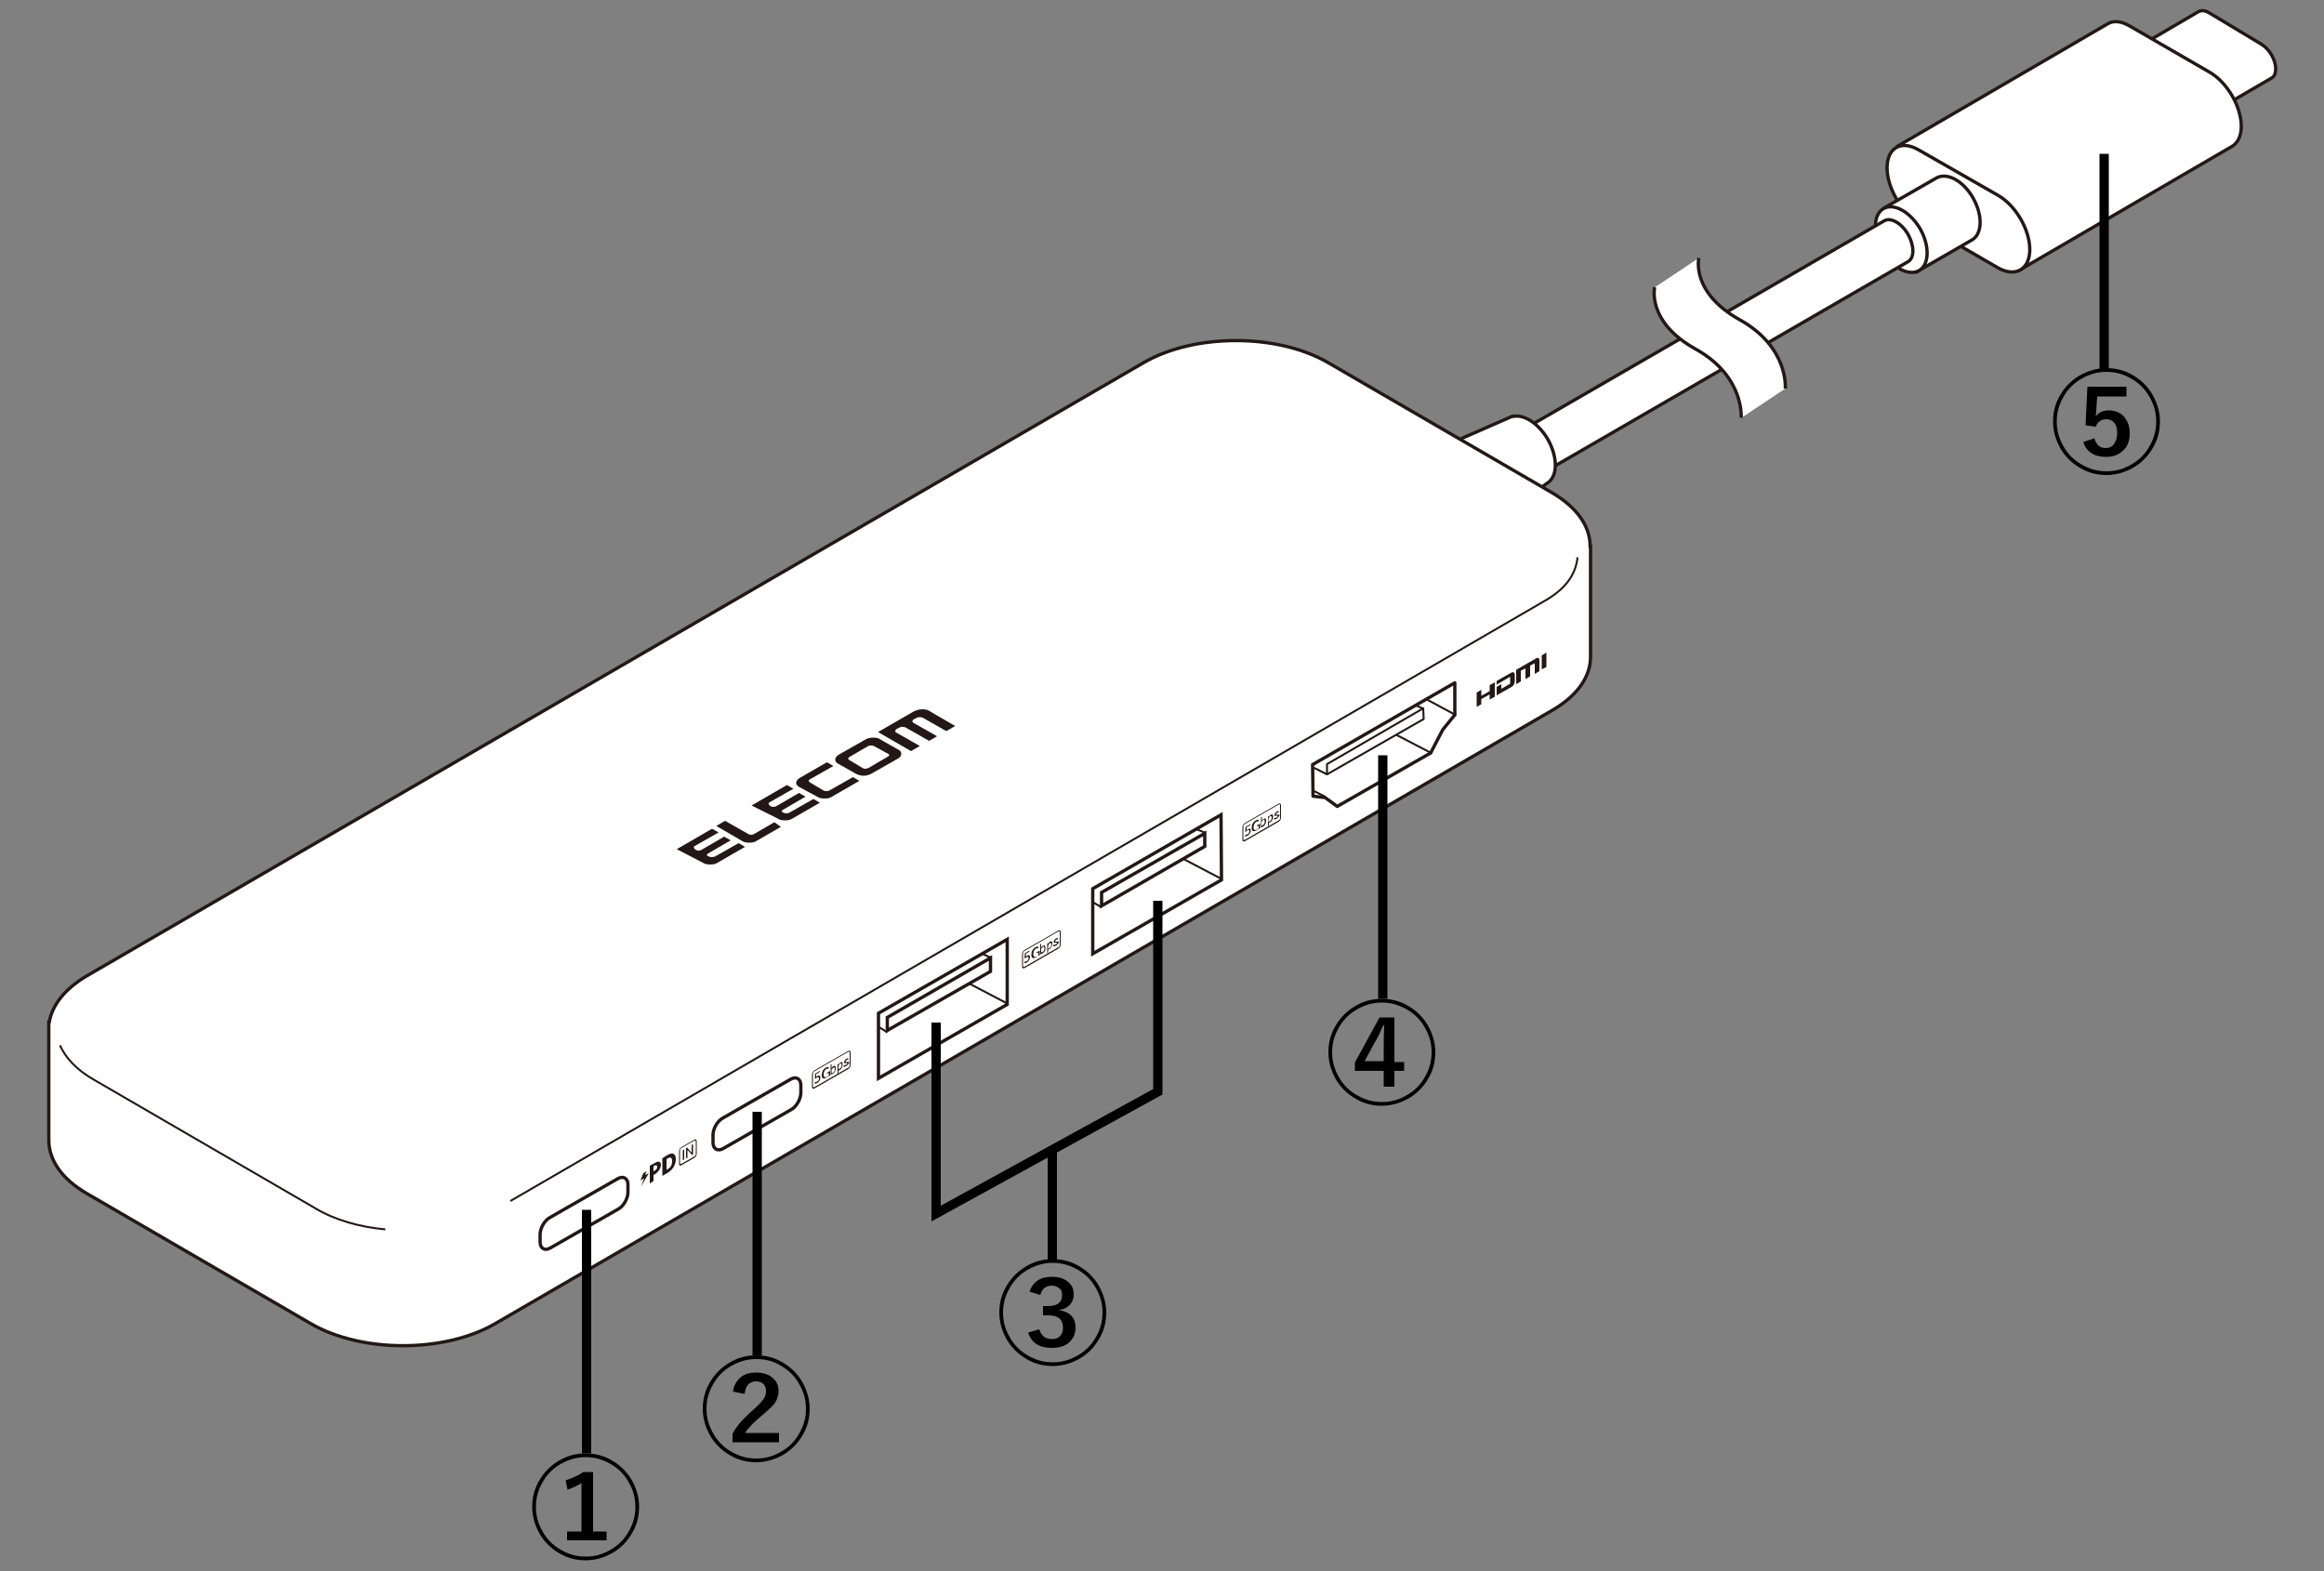<?xml version="1.0" encoding="utf-8"?>
<!-- Generator: Adobe Illustrator 28.2.0, SVG Export Plug-In . SVG Version: 6.00 Build 0)  -->
<svg version="1.1" xmlns="http://www.w3.org/2000/svg" xmlns:xlink="http://www.w3.org/1999/xlink" x="0px" y="0px"
	 viewBox="0 0 500 338" enable-background="new 0 0 500 338" xml:space="preserve">
<rect x="0" y="0" width="500" height="338" fill="#808080" stroke="none"/>
<g id="レイヤー_4">
	<g>
		<g>
			<g>
				<g>
					<path fill="#FFFFFF" stroke="#231815" stroke-width="0.709" d="M473.6,25.6l15.1-8.8c0.6-0.3,0.9-1,0.9-2l0,0
						c0-2-1.4-4.3-3.1-5.3l-11.3-6.8c-0.9-0.5-1.6-0.5-2.2-0.2l-14.7,8.6"/>
					<path fill="#FFFFFF" stroke="#231815" stroke-width="0.709" d="M474.9,23.4c0-2-1.4-4.3-3.1-5.3l-11.3-6.8
						c-1.7-1-3.1-0.2-3.1,1.8l0,0c0,2,1.4,4.4,3.1,5.3l11.3,6.8C473.5,26.2,474.9,25.4,474.9,23.4L474.9,23.4z"/>
				</g>
				<g>
					<path fill="#FFFFFF" stroke="#231815" stroke-width="0.709" d="M434,58.4l46.2-26.9c1.2-0.7,2-2.2,2-4.3l0,0
						c0-4.3-3-9.4-6.7-11.6l-17.3-10c-1.9-1.1-3.5-1.2-4.7-0.5l-45.5,26.5"/>
					<path fill="#FFFFFF" stroke="#231815" stroke-width="0.709" d="M436.7,53.7c0-4.3-3-9.4-6.7-11.6l-17.3-9.9
						c-3.7-2.1-6.7-0.4-6.7,3.9l0,0c0,4.3,3,9.4,6.7,11.6l17.3,10C433.7,59.7,436.7,57.9,436.7,53.7L436.7,53.7z"/>
				</g>
			</g>
			<g>
				<path fill="#FFFFFF" stroke="#231815" stroke-width="0.709" stroke-linejoin="round" d="M412,58.7l12.3-7.1
					c2.2-1.3,2.3-5.3,0.2-9c-2.1-3.7-5.6-5.6-7.9-4.3l-11.5,6.6"/>
				<path fill="#FFFFFF" stroke="#231815" stroke-width="0.709" stroke-linejoin="round" d="M405,53.9c-2.1-3.7-2-7.7,0.2-9
					c2.2-1.3,5.7,0.6,7.9,4.3c2.1,3.7,2,7.7-0.2,9C410.6,59.5,407.1,57.6,405,53.9z"/>
			</g>
			<path fill="#FFFFFF" stroke="#231815" stroke-width="0.709" stroke-linejoin="round" d="M261.9,130.5l143.5-83
				c1.4-0.8,3.7,0.5,5.1,2.9c1.4,2.5,1.4,5.1,0,5.9l-143.3,82.9"/>
		</g>
		<path fill="#FFFFFF" stroke="#231815" stroke-width="0.709" stroke-linejoin="round" d="M311.6,106.9c2.7,4.7,7.2,7.2,10.1,5.5
			l11.1-8.4c2.4-1.4,2.4-5.6,0.2-9.5c-2-3.4-5.1-5.4-7.4-4.9l-0.1-0.1l-13.7,6C309,97.1,308.9,102.2,311.6,106.9z"/>
		<path fill="#FFFFFF" stroke="#231815" stroke-width="0.709" stroke-miterlimit="10" d="M342.1,117.5v-0.3l0,0
			c-0.1-4.1-2.9-8.1-8.2-11.2l-48.2-28c-10.9-6.3-28.7-6.3-39.6,0l-227.5,132c-4.7,2.8-7.4,6.3-8,9.9l-0.1,0v25.4
			c0,4.2,2.7,8.3,8.2,11.5l48.2,28c10.9,6.3,28.7,6.3,39.6,0l227.5-132c5.5-3.2,8.2-7.3,8.2-11.5V117.5
			C342.1,117.5,342.1,117.5,342.1,117.5z"/>
		<g>
			<path fill="#FFFFFF" d="M384.1,83.6c0,0,0.9-8.9-9.8-14.8c-10.6-5.9-8.8-13.3-8.8-13.3l-9.6,6.4c0,0-1.8,7.4,8.8,13.3
				c10.6,5.9,9.8,14.8,9.8,14.8L384.1,83.6z"/>
			<path fill="none" stroke="#231815" stroke-width="0.709" d="M356,61.8c0,0-1.8,7.4,8.8,13.3c10.6,5.9,9.8,14.8,9.8,14.8"/>
			<path fill="none" stroke="#231815" stroke-width="0.709" d="M365.5,55.5c0,0-1.8,7.4,8.8,13.3c10.6,5.9,9.8,14.8,9.8,14.8"/>
		</g>
		<g>
			<g>
				<polygon fill="#231815" points="321.6,146.8 321.6,149.9 320.5,150.5 320.5,149.4 318.7,150.4 318.7,151.5 317.7,152.1 
					317.7,149 318.7,148.4 318.7,149.7 320.5,148.7 320.5,147.4 				"/>
				<path fill="#231815" d="M324.9,145.6l-2.9,1.7l0-0.8l3.2-1.8c0.2-0.1,0.4-0.1,0.5,0c0.1,0.1,0.2,0.2,0.2,0.5l0,1.4
					c0,0.2-0.1,0.5-0.2,0.7c-0.1,0.2-0.3,0.4-0.5,0.5l-3.2,1.8l0-1.8l1-0.6l0,1l1.9-1.1L324.9,145.6z"/>
				<path fill="#231815" d="M331,141.6c0.1,0.1,0.2,0.2,0.2,0.5l0,2.3l-1,0.6l0-2.3l-1,0.5l0,2.3l-1,0.6l0-2.3l-1,0.5l0,2.3l-1,0.6
					l0-3.1l4.2-2.4C330.7,141.5,330.9,141.5,331,141.6"/>
				<polygon fill="#231815" points="332.7,142.4 332.7,143.5 331.7,144 331.7,141 332.7,140.4 332.7,141.6 332.7,142.1 				"/>
			</g>
			<g>
				<path fill="#231815" d="M149.4,245.2l-2.8,1.6c-0.3,0.2-0.5,0.5-0.5,0.9l0,2.7c0,0.3,0.2,0.5,0.5,0.3l2.8-1.6
					c0.3-0.2,0.5-0.5,0.5-0.9l0-2.7C149.9,245.2,149.6,245,149.4,245.2 M149.7,248.3c0,0.2-0.1,0.4-0.3,0.5l-2.8,1.6
					c-0.2,0.1-0.3,0-0.3-0.2l0-2.7c0-0.2,0.1-0.4,0.3-0.5l2.8-1.6c0.2-0.1,0.3,0,0.3,0.2L149.7,248.3z"/>
				<polygon fill="#231815" points="146.9,247.5 147.2,247.3 147.2,249.5 146.9,249.6 				"/>
				<polygon fill="#231815" points="148.9,248.5 147.9,247.4 147.9,249.1 147.6,249.2 147.6,247 147.8,246.9 148.8,248 148.8,246.3 
					149.1,246.2 149.1,248.4 				"/>
				<path fill="#231815" d="M140.8,252.7l-0.2,0.1l0,1.3l-0.8,0.5l0-3.8l1.1-0.6c0.8-0.5,1.3-0.3,1.3,0.5
					C142.1,251.5,141.6,252.2,140.8,252.7 M140.8,250.8l-0.2,0.1l0,1.1l0.2-0.1c0.4-0.2,0.6-0.5,0.6-0.9
					C141.3,250.7,141.2,250.6,140.8,250.8"/>
				<path fill="#231815" d="M143.7,252.3l-1.2,0.7l0-3.8l1.1-0.7c1.2-0.7,1.8-0.2,1.8,0.9C145.4,250.5,144.8,251.6,143.7,252.3
					 M143.7,249.2l-0.3,0.2l0,2.3l0.3-0.2c0.6-0.3,0.9-0.9,0.9-1.7C144.6,249,144.2,248.9,143.7,249.2"/>
				<polygon fill-rule="evenodd" clip-rule="evenodd" fill="#231815" points="139.1,252 138.4,252.4 137.8,254 138.6,253.5 
					137.9,255.3 139.6,252.4 138.8,252.8 				"/>
			</g>
			<g>
				<path fill="#231815" d="M227.7,200.2l-7.3,4.2c-0.3,0.2-0.5,0.5-0.5,0.9l0,2.7c0,0.3,0.2,0.4,0.5,0.3l7.3-4.2
					c0.3-0.2,0.5-0.5,0.5-0.9l0-2.7C228.2,200.2,227.9,200,227.7,200.2 M228,203.3c0,0.2-0.1,0.4-0.3,0.5l-7.3,4.2
					c-0.2,0.1-0.3,0-0.3-0.2l0-2.7c0-0.2,0.1-0.4,0.3-0.5l7.3-4.2c0.2-0.1,0.3,0,0.3,0.2L228,203.3z"/>
				<path fill="#231815" d="M220.9,207.1c-0.2,0.1-0.4,0.2-0.5,0.1l0-0.3c0.1,0,0.3,0,0.5-0.1c0.2-0.1,0.4-0.4,0.4-0.7
					c0-0.2-0.1-0.3-0.4-0.2c-0.1,0.1-0.2,0.2-0.3,0.2l-0.2,0.1l0.1-1.1l1-0.6l0,0.2l-0.8,0.5l0,0.6c0.1-0.1,0.2-0.1,0.3-0.2
					c0.4-0.2,0.6-0.1,0.6,0.3C221.6,206.4,221.3,206.8,220.9,207.1"/>
				<path fill="#231815" d="M222.8,206c-0.6,0.3-0.9,0.1-0.9-0.6c0-0.7,0.3-1.3,0.9-1.6c0.3-0.1,0.4-0.2,0.6-0.1l0,0.3
					c-0.1,0-0.3,0-0.5,0.1c-0.4,0.2-0.6,0.7-0.6,1.2c0,0.5,0.2,0.7,0.7,0.5c0.2-0.1,0.3-0.2,0.4-0.3l0-0.6l-0.4,0.2l0-0.2l0.7-0.4
					l0,1C223.3,205.6,223,205.8,222.8,206"/>
				<path fill="#231815" d="M224.3,205.1c-0.2,0.1-0.3,0.2-0.5,0.2l0-2.1l0.2-0.2l0,0.9c0.1-0.2,0.2-0.3,0.4-0.4
					c0.3-0.2,0.5-0.1,0.5,0.4C225,204.5,224.7,204.9,224.3,205.1 M224.4,203.7c-0.1,0.1-0.3,0.3-0.4,0.4l0,0.8c0.1,0,0.1,0,0.3-0.1
					c0.3-0.1,0.4-0.4,0.4-0.8C224.7,203.7,224.6,203.6,224.4,203.7"/>
				<path fill="#231815" d="M225.8,204.2c-0.1,0.1-0.2,0.1-0.3,0.1l0,0.6l-0.2,0.2l0-2.1l0.2-0.1l0,0.2c0.1-0.2,0.2-0.4,0.4-0.5
					c0.3-0.2,0.5-0.1,0.5,0.4C226.4,203.6,226.1,204,225.8,204.2 M225.9,202.9c-0.1,0.1-0.3,0.3-0.4,0.5l0,0.7c0.1,0,0.2,0,0.3-0.1
					c0.2-0.1,0.4-0.4,0.4-0.8C226.2,202.9,226,202.8,225.9,202.9"/>
				<path fill="#231815" d="M227.1,203.5c-0.2,0.1-0.4,0.1-0.5,0.1l0-0.3c0.1,0,0.3,0,0.5-0.1c0.2-0.1,0.3-0.2,0.3-0.3
					c0-0.1-0.1-0.1-0.3-0.1c-0.3,0.1-0.4,0.1-0.4-0.2c0-0.2,0.2-0.5,0.5-0.7c0.2-0.1,0.3-0.1,0.4-0.1l0,0.3c-0.1,0-0.3,0-0.4,0.1
					c-0.1,0.1-0.2,0.2-0.2,0.3c0,0.1,0.1,0.1,0.3,0.1c0.3-0.1,0.5-0.1,0.5,0.2C227.6,203,227.5,203.3,227.1,203.5"/>
			</g>
			<g>
				<path fill="#231815" d="M275.1,172.9l-7.3,4.2c-0.3,0.2-0.5,0.5-0.5,0.9l0,2.7c0,0.3,0.2,0.4,0.5,0.3l7.3-4.2
					c0.3-0.2,0.5-0.5,0.5-0.9l0-2.7C275.6,172.9,275.4,172.8,275.1,172.9 M275.4,176c0,0.2-0.1,0.4-0.3,0.5l-7.3,4.2
					c-0.2,0.1-0.3,0-0.3-0.2l0-2.7c0-0.2,0.1-0.4,0.3-0.5l7.3-4.2c0.2-0.1,0.3,0,0.3,0.2L275.4,176z"/>
				<path fill="#231815" d="M268.4,179.8c-0.2,0.1-0.4,0.2-0.5,0.1l0-0.3c0.1,0,0.3,0,0.5-0.1c0.2-0.1,0.4-0.4,0.4-0.7
					c0-0.2-0.1-0.3-0.4-0.2c-0.1,0.1-0.2,0.2-0.3,0.3l-0.2,0.1l0.1-1.1l1-0.6l0,0.2l-0.8,0.5l0,0.6c0.1-0.1,0.2-0.1,0.3-0.2
					c0.4-0.2,0.6-0.1,0.6,0.3C269.1,179.1,268.8,179.5,268.4,179.8"/>
				<path fill="#231815" d="M270.2,178.7c-0.6,0.3-0.9,0.1-0.9-0.6c0-0.7,0.3-1.3,0.9-1.6c0.3-0.1,0.4-0.2,0.6-0.1l0,0.3
					c-0.1,0-0.3,0-0.5,0.1c-0.4,0.2-0.6,0.7-0.6,1.2c0,0.5,0.2,0.7,0.7,0.5c0.2-0.1,0.3-0.2,0.4-0.3l0-0.6l-0.4,0.2l0-0.2l0.7-0.4
					l0,1C270.7,178.3,270.5,178.6,270.2,178.7"/>
				<path fill="#231815" d="M271.8,177.8c-0.2,0.1-0.3,0.2-0.5,0.2l0-2.1l0.2-0.2l0,0.9c0.1-0.2,0.2-0.3,0.4-0.4
					c0.3-0.2,0.5-0.1,0.5,0.4C272.4,177.2,272.1,177.6,271.8,177.8 M271.8,176.4c-0.1,0.1-0.3,0.3-0.4,0.4l0,0.8
					c0.1,0,0.1,0,0.3-0.1c0.3-0.1,0.4-0.4,0.4-0.8C272.1,176.4,272,176.3,271.8,176.4"/>
				<path fill="#231815" d="M273.3,176.9c-0.1,0.1-0.2,0.1-0.3,0.1l0,0.6l-0.2,0.2l0-2.1l0.2-0.1l0,0.2c0.1-0.2,0.2-0.4,0.4-0.5
					c0.3-0.2,0.5-0.1,0.5,0.4C273.9,176.3,273.6,176.7,273.3,176.9 M273.3,175.6c-0.1,0.1-0.3,0.3-0.4,0.5l0,0.7
					c0.1,0,0.2,0,0.3-0.1c0.2-0.1,0.4-0.4,0.4-0.8C273.6,175.6,273.5,175.5,273.3,175.6"/>
				<path fill="#231815" d="M274.6,176.2c-0.2,0.1-0.4,0.1-0.5,0.1l0-0.3c0.1,0,0.3,0,0.5-0.1c0.2-0.1,0.3-0.2,0.3-0.3
					c0-0.1-0.1-0.1-0.3-0.1c-0.3,0.1-0.4,0.1-0.4-0.2c0-0.2,0.2-0.5,0.5-0.7c0.2-0.1,0.3-0.1,0.4-0.1l0,0.3c-0.1,0-0.3,0-0.4,0.1
					c-0.1,0.1-0.2,0.2-0.2,0.3c0,0.1,0.1,0.1,0.3,0.1c0.3-0.1,0.5-0.1,0.5,0.2C275.1,175.7,274.9,176,274.6,176.2"/>
			</g>
			<g>
				<path fill="#231815" d="M182.5,226.1l-7.3,4.2c-0.3,0.2-0.5,0.5-0.5,0.9l0,2.7c0,0.3,0.2,0.4,0.5,0.3l7.3-4.2
					c0.3-0.2,0.5-0.5,0.5-0.9l0-2.7C183,226.1,182.8,226,182.5,226.1 M182.8,229.2c0,0.2-0.1,0.4-0.3,0.5l-7.3,4.2
					c-0.2,0.1-0.3,0-0.3-0.2l0-2.7c0-0.2,0.1-0.4,0.3-0.5l7.3-4.2c0.2-0.1,0.3,0,0.3,0.2L182.8,229.2z"/>
				<path fill="#231815" d="M175.8,233c-0.2,0.1-0.4,0.2-0.5,0.1l0-0.3c0.1,0,0.3,0,0.5-0.1c0.2-0.1,0.4-0.4,0.4-0.7
					c0-0.2-0.1-0.3-0.4-0.2c-0.1,0.1-0.2,0.2-0.3,0.2l-0.2,0.1l0.1-1.1l1-0.6l0,0.2l-0.8,0.5l0,0.6c0.1-0.1,0.2-0.1,0.3-0.2
					c0.4-0.2,0.6-0.1,0.6,0.3C176.5,232.3,176.2,232.8,175.8,233"/>
				<path fill="#231815" d="M177.7,231.9c-0.6,0.3-0.9,0.1-0.9-0.6c0-0.7,0.3-1.3,0.9-1.6c0.3-0.1,0.4-0.2,0.6-0.1l0,0.3
					c-0.1,0-0.3,0-0.5,0.1c-0.4,0.2-0.6,0.7-0.6,1.2c0,0.5,0.2,0.7,0.7,0.5c0.2-0.1,0.3-0.2,0.4-0.3l0-0.6l-0.4,0.2l0-0.2l0.7-0.4
					l0,1C178.1,231.6,177.9,231.8,177.7,231.9"/>
				<path fill="#231815" d="M179.2,231c-0.2,0.1-0.3,0.2-0.5,0.2l0-2.1l0.2-0.2l0,0.9c0.1-0.2,0.2-0.3,0.4-0.4
					c0.3-0.2,0.5-0.1,0.5,0.4C179.8,230.4,179.6,230.8,179.2,231 M179.3,229.7c-0.1,0.1-0.3,0.3-0.4,0.4l0,0.8c0.1,0,0.1,0,0.3-0.1
					c0.3-0.1,0.4-0.4,0.4-0.8C179.6,229.7,179.5,229.6,179.3,229.7"/>
				<path fill="#231815" d="M180.7,230.2c-0.1,0.1-0.2,0.1-0.3,0.1l0,0.6l-0.2,0.2l0-2.1l0.2-0.1l0,0.2c0.1-0.2,0.2-0.4,0.4-0.5
					c0.3-0.2,0.5-0.1,0.5,0.4C181.3,229.6,181,230,180.7,230.2 M180.8,228.8c-0.1,0.1-0.3,0.3-0.4,0.5l0,0.7c0.1,0,0.2,0,0.3-0.1
					c0.2-0.1,0.4-0.4,0.4-0.8C181.1,228.8,180.9,228.7,180.8,228.8"/>
				<path fill="#231815" d="M182,229.4c-0.2,0.1-0.4,0.1-0.5,0.1l0-0.3c0.1,0,0.3,0,0.5-0.1c0.2-0.1,0.3-0.2,0.3-0.3
					c0-0.1-0.1-0.1-0.3-0.1c-0.3,0.1-0.4,0.1-0.4-0.2c0-0.2,0.2-0.5,0.5-0.7c0.2-0.1,0.3-0.1,0.4-0.1l0,0.3c-0.1,0-0.3,0-0.4,0.1
					c-0.1,0.1-0.2,0.2-0.2,0.3c0,0.1,0.1,0.1,0.3,0.1c0.3-0.1,0.5-0.1,0.5,0.2C182.5,229,182.3,229.2,182,229.4"/>
			</g>
		</g>
		<path fill="none" stroke="#231815" stroke-width="0.709" d="M135.1,256.5c0,1.4-1,3.1-2.2,3.7l-14.5,8.3
			c-1.2,0.7-2.2,0.1-2.2-1.3l0-1.6c0-1.4,1-3.1,2.2-3.7l14.5-8.3c1.2-0.7,2.2-0.1,2.2,1.3L135.1,256.5z"/>
		<path fill="none" stroke="#231815" stroke-width="0.709" d="M172.3,235.1c0,1.4-1,3.1-2.2,3.7l-14.5,8.3
			c-1.2,0.7-2.2,0.1-2.2-1.3l0-1.6c0-1.4,1-3.1,2.2-3.7l14.5-8.3c1.2-0.7,2.2-0.1,2.2,1.3L172.3,235.1z"/>
		<path fill="none" stroke="#231815" stroke-width="0.425" stroke-miterlimit="10" d="M82.9,264.5c-5.5-0.5-10.8-2-15-4.5
			l-47.7-27.7c-3.7-2.1-6.1-4.7-7.3-7.4"/>
		<path fill="none" stroke="#231815" stroke-width="0.425" stroke-miterlimit="10" d="M339.4,119.9c-0.4,4-2.9,7-7.1,9.4
			L109.8,258.4"/>
		<g>
			<path fill="#231815" d="M187.9,158.7c-0.6,0-1.2,0.1-1.7,0.4l-5.8,3.3c-0.4,0.3-0.7,0.6-0.7,1c0,0.4,0.2,0.7,0.6,0.9l3.9,2.2
				c0.4,0.2,1,0.4,1.6,0.4c0.6,0,1.2-0.2,1.6-0.4l5.8-3.3c0.5-0.3,0.7-0.6,0.7-1c0-0.4-0.2-0.7-0.6-0.9l-3.9-2.2
				C189.1,158.8,188.5,158.7,187.9,158.7 M191.1,162.2c0.2,0.1,0.2,0.2,0.2,0.3c0,0.1-0.1,0.2-0.3,0.3l-4.1,2.4
				c-0.2,0.1-0.4,0.1-0.6,0.2c-0.2,0-0.4,0-0.6-0.1l-3-1.8c-0.2-0.1-0.2-0.2-0.2-0.3c0-0.1,0.1-0.3,0.2-0.3l4.1-2.4
				c0.2-0.1,0.4-0.1,0.6-0.1c0.2,0,0.4,0,0.6,0.1L191.1,162.2"/>
			<path fill="#231815" d="M200,153c-0.4-0.3-1-0.4-1.6-0.4c-0.6,0-1.2,0.2-1.7,0.4l-7.8,4.5l7.1,4.1l1.9-1.1l-5.1-2.9
				c-0.2-0.1-0.2-0.2-0.2-0.3c0-0.1,0.1-0.3,0.2-0.4l0.8-0.4c0.2-0.1,0.4-0.2,0.6-0.1c0.2,0,0.4,0,0.6,0.1l5.1,2.9l1.7-1l-5.1-2.9
				c-0.2-0.1-0.2-0.2-0.2-0.3c0-0.1,0.1-0.3,0.2-0.4l0.8-0.4c0.2-0.1,0.4-0.1,0.6-0.1c0.2,0,0.4,0,0.6,0.1l5.1,2.9l1.9-1.1L200,153z
				"/>
			<path fill="#231815" d="M171.9,169.3c-0.4-0.3-0.7-0.6-0.6-0.9c0-0.4,0.3-0.7,0.7-1l5.9-3.4l1.4,0.8l-5.1,2.9
				c-0.2,0.1-0.2,0.2-0.2,0.3c0,0.1,0.1,0.2,0.2,0.3l3,1.8c0.2,0.1,0.4,0.1,0.6,0.1c0.2,0,0.4,0,0.6-0.1l5.1-2.9l1.4,0.8l-5.9,3.4
				c-0.4,0.3-1,0.4-1.6,0.4c-0.6,0-1.2-0.1-1.6-0.4L171.9,169.3z"/>
			<path fill="#231815" d="M168,177.9l-5.2,3c-0.4,0.3-1,0.4-1.6,0.4c-0.6,0-1.2-0.1-1.6-0.4l-5.5-3.2l1.9-1.1l5.1,2.9
				c0.2,0.1,0.4,0.1,0.6,0.1c0.2,0,0.4-0.1,0.6-0.2l4.3-2.5L168,177.9z"/>
			<path fill="#231815" d="M145.6,182.7l7.6-4.4l1.4,0.8l-5.1,2.9c-0.2,0.1-0.3,0.2-0.2,0.4c0,0.1,0.1,0.2,0.2,0.3l0.3,0.2
				c0.1,0.1,0.4,0.1,0.6,0.1c0.2,0,0.4-0.1,0.6-0.2l4.8-2.8l1.4,0.8l-4.8,2.8c-0.2,0.1-0.3,0.2-0.3,0.3c0,0.1,0.1,0.3,0.2,0.3
				l0.3,0.1c0.2,0.1,0.4,0.1,0.6,0.1c0.2,0,0.4-0.1,0.6-0.1l5.1-2.9l1.4,0.8l-5.9,3.4c-0.4,0.3-1,0.4-1.6,0.4
				c-0.6,0-1.2-0.1-1.6-0.4L145.6,182.7z"/>
			<path fill="#231815" d="M161.7,173.3l7.6-4.4l1.4,0.8l-5.1,2.9c-0.2,0.1-0.3,0.2-0.2,0.4c0,0.1,0.1,0.2,0.2,0.3l0.3,0.2
				c0.1,0.1,0.4,0.1,0.6,0.1c0.2,0,0.4-0.1,0.6-0.2l4.8-2.8l1.4,0.8l-4.8,2.8c-0.2,0.1-0.3,0.2-0.3,0.3c0,0.1,0.1,0.2,0.2,0.3
				l0.3,0.1c0.2,0.1,0.4,0.1,0.6,0.1c0.2,0,0.4-0.1,0.6-0.2l5.1-2.9l1.4,0.8l-5.9,3.4c-0.4,0.3-1,0.4-1.6,0.4
				c-0.6,0-1.2-0.1-1.6-0.4L161.7,173.3z"/>
		</g>
		<g>
			<g>
				<polygon fill="none" stroke="#231815" stroke-width="0.709" points="262.8,189.3 235.1,205.2 235.1,191.2 262.7,175.3 				"/>
				<polygon fill="#FFFFFF" stroke="#231815" stroke-width="0.709" points="259.2,179.3 237,192 237,194.9 259.2,182.1 				"/>
			</g>
			<line fill="none" stroke="#231815" stroke-width="0.425" stroke-miterlimit="10" x1="262.8" y1="189.1" x2="254.6" y2="184.8"/>
			<line fill="none" stroke="#231815" stroke-width="0.425" stroke-miterlimit="10" x1="259.4" y1="179.2" x2="257.1" y2="178.3"/>
			<line fill="none" stroke="#231815" stroke-width="0.425" stroke-miterlimit="10" x1="237" y1="195.2" x2="235.1" y2="194.1"/>
		</g>
		<g>
			<g>
				<polygon fill="none" stroke="#231815" stroke-width="0.709" points="216.7,216.1 189,232 189,218 216.7,202.1 				"/>
				<polygon fill="#FFFFFF" stroke="#231815" stroke-width="0.709" points="213.1,206.1 190.9,218.9 190.9,221.7 213.1,209 				"/>
			</g>
			<line fill="none" stroke="#231815" stroke-width="0.425" stroke-miterlimit="10" x1="216.7" y1="215.9" x2="208.5" y2="211.6"/>
			<line fill="none" stroke="#231815" stroke-width="0.425" stroke-miterlimit="10" x1="213.3" y1="206.1" x2="211.1" y2="205.1"/>
			<line fill="none" stroke="#231815" stroke-width="0.425" stroke-miterlimit="10" x1="190.9" y1="222.1" x2="189" y2="220.9"/>
		</g>
		<g>
			<g>
				<polygon fill="none" stroke="#231815" stroke-width="0.709" stroke-linejoin="round" stroke-miterlimit="10" points="
					307.8,162 310.4,157 313,153.8 313,146.9 282.4,164.5 282.5,171.3 285.1,171.6 287.7,173.5 				"/>
				<polygon fill="#FFFFFF" stroke="#231815" stroke-width="0.425" stroke-linejoin="round" stroke-miterlimit="10" points="
					306.3,154.7 285.5,166.6 285.5,164.4 306.2,152.4 				"/>
			</g>
			<line fill="none" stroke="#231815" stroke-width="0.425" stroke-miterlimit="10" x1="308.1" y1="162.1" x2="300.4" y2="158.1"/>
			<line fill="none" stroke="#231815" stroke-width="0.425" stroke-miterlimit="10" x1="313.3" y1="153.9" x2="306.8" y2="150.4"/>
			<line fill="none" stroke="#231815" stroke-width="0.425" stroke-miterlimit="10" x1="306.3" y1="152.5" x2="304.7" y2="151.8"/>
			<line fill="none" stroke="#231815" stroke-width="0.425" stroke-miterlimit="10" x1="285.5" y1="166.6" x2="282.7" y2="165.2"/>
			<line fill="none" stroke="#231815" stroke-width="0.425" stroke-miterlimit="10" x1="285.1" y1="171.4" x2="282.3" y2="170"/>
		</g>
	</g>
</g>
<g id="レイヤー_1">
	<line fill="none" stroke="#000000" stroke-width="2" stroke-miterlimit="10" x1="452.7" y1="33.1" x2="452.7" y2="79.7"/>
	<g>
		<path d="M453.2,79.2c2.1,0,4,0.5,5.8,1.6c1.7,1,3.1,2.4,4.1,4.1c1,1.8,1.6,3.7,1.6,5.8s-0.5,4-1.6,5.8c-1,1.7-2.4,3.1-4.1,4.1
			c-1.8,1-3.7,1.6-5.8,1.6s-4-0.5-5.8-1.6c-1.7-1-3.1-2.4-4.1-4.1c-1-1.8-1.6-3.7-1.6-5.8s0.5-4,1.6-5.8c1-1.7,2.4-3.1,4.1-4.1
			C449.2,79.8,451.1,79.2,453.2,79.2z M453.2,80c-1.9,0-3.7,0.5-5.4,1.5c-1.6,0.9-2.9,2.2-3.8,3.8c-1,1.7-1.5,3.4-1.5,5.4
			s0.5,3.7,1.5,5.4c0.9,1.6,2.2,2.9,3.8,3.8c1.7,1,3.4,1.5,5.4,1.5s3.7-0.5,5.4-1.5c1.6-0.9,2.9-2.2,3.8-3.8c1-1.7,1.5-3.4,1.5-5.4
			s-0.5-3.7-1.5-5.4c-0.9-1.6-2.2-2.9-3.8-3.8C456.9,80.5,455.1,80,453.2,80z M457.5,83.3v2h-6.3l-0.2,3c0,0.4-0.1,0.9-0.1,1.3
			c0.6-0.9,1.6-1.3,2.8-1.3c1.4,0,2.6,0.5,3.4,1.5c0.7,0.9,1.1,2,1.1,3.4c0,1.7-0.5,3-1.6,3.9c-0.9,0.8-2.1,1.2-3.5,1.2
			c-2.6,0-4.2-1.1-4.9-3.2l2.4-0.8c0.4,1.4,1.2,2.1,2.4,2.1c0.8,0,1.5-0.3,1.9-1c0.4-0.6,0.6-1.3,0.6-2.2c0-1-0.2-1.8-0.7-2.3
			c-0.4-0.5-1-0.7-1.6-0.7c-1.1,0-1.9,0.5-2.3,1.6l-2.2-0.3l0.4-8.3H457.5z"/>
	</g>
	<line fill="none" stroke="#000000" stroke-width="2" stroke-miterlimit="10" x1="297.5" y1="162.5" x2="297.5" y2="214.9"/>
	<g>
		<path d="M297.3,214.9c2.1,0,4,0.5,5.8,1.6c1.7,1,3.1,2.4,4.1,4.1c1,1.8,1.6,3.7,1.6,5.8s-0.5,4-1.6,5.8c-1,1.7-2.4,3.1-4.1,4.1
			c-1.8,1-3.7,1.6-5.8,1.6s-4-0.5-5.8-1.6c-1.7-1-3.1-2.4-4.1-4.1c-1-1.8-1.6-3.7-1.6-5.8s0.5-4,1.6-5.8c1-1.7,2.4-3.1,4.1-4.1
			C293.3,215.4,295.2,214.9,297.3,214.9z M297.3,215.7c-1.9,0-3.7,0.5-5.4,1.5c-1.6,0.9-2.9,2.2-3.8,3.8c-1,1.7-1.5,3.4-1.5,5.4
			s0.5,3.7,1.5,5.4c0.9,1.6,2.2,2.9,3.8,3.8c1.7,1,3.4,1.5,5.4,1.5s3.7-0.5,5.4-1.5c1.6-0.9,2.9-2.2,3.8-3.8c1-1.7,1.5-3.4,1.5-5.4
			s-0.5-3.7-1.5-5.4c-0.9-1.6-2.2-2.9-3.8-3.8C301,216.2,299.2,215.7,297.3,215.7z M300,218.9v9.6h2.1v1.9H300v3.4h-2.3v-3.4h-6.2
			v-1.8l5.3-9.7H300z M297.7,228.4v-3.1c0-0.7,0-2.3,0.1-4.7h-0.2c-0.7,1.6-1.3,2.9-1.9,3.8l-2.1,3.9H297.7z"/>
	</g>
	<line fill="none" stroke="#000000" stroke-width="2" stroke-miterlimit="10" x1="126.2" y1="260.3" x2="126.2" y2="312.7"/>
	<g>
		<path d="M126,312.7c2.1,0,4,0.5,5.8,1.6c1.7,1,3.1,2.4,4.1,4.1c1,1.8,1.6,3.7,1.6,5.8s-0.5,4-1.6,5.8c-1,1.7-2.4,3.1-4.1,4.1
			c-1.8,1-3.7,1.6-5.8,1.6s-4-0.5-5.8-1.6c-1.7-1-3.1-2.4-4.1-4.1c-1-1.8-1.6-3.7-1.6-5.8s0.5-4,1.6-5.8c1-1.7,2.4-3.1,4.1-4.1
			C122,313.2,123.9,312.7,126,312.7z M126,313.5c-1.9,0-3.7,0.5-5.4,1.5c-1.6,0.9-2.9,2.2-3.8,3.8c-1,1.7-1.5,3.4-1.5,5.4
			s0.5,3.7,1.5,5.4c0.9,1.6,2.2,2.9,3.8,3.8c1.7,1,3.4,1.5,5.4,1.5s3.7-0.5,5.4-1.5c1.6-0.9,2.9-2.2,3.8-3.8c1-1.7,1.5-3.4,1.5-5.4
			s-0.5-3.7-1.5-5.4c-0.9-1.6-2.2-2.9-3.8-3.8C129.7,314,127.9,313.5,126,313.5z M127.6,316.6v12.9h2.9v1.9H122v-1.9h3.1v-10.4
			c-0.8,0.5-1.8,1-3,1.4l-0.4-2c1.5-0.5,2.8-1.1,3.8-1.8H127.6z"/>
	</g>
	<line fill="none" stroke="#000000" stroke-width="2" stroke-miterlimit="10" x1="162.9" y1="239.2" x2="162.9" y2="291.6"/>
	<g>
		<path d="M162.7,291.6c2.1,0,4,0.5,5.8,1.6c1.7,1,3.1,2.4,4.1,4.1c1,1.8,1.6,3.7,1.6,5.8s-0.5,4-1.6,5.8c-1,1.7-2.4,3.1-4.1,4.1
			c-1.8,1-3.7,1.6-5.8,1.6s-4-0.5-5.8-1.6c-1.7-1-3.1-2.4-4.1-4.1c-1-1.8-1.6-3.7-1.6-5.8s0.5-4,1.6-5.8c1-1.7,2.4-3.1,4.1-4.1
			C158.7,292.1,160.6,291.6,162.7,291.6z M162.7,292.4c-1.9,0-3.7,0.5-5.4,1.5c-1.6,0.9-2.9,2.2-3.8,3.8c-1,1.7-1.5,3.4-1.5,5.4
			s0.5,3.7,1.5,5.4c0.9,1.6,2.2,2.9,3.8,3.8c1.7,1,3.4,1.5,5.4,1.5s3.7-0.5,5.4-1.5c1.6-0.9,2.9-2.2,3.8-3.8c1-1.7,1.5-3.4,1.5-5.4
			s-0.5-3.7-1.5-5.4c-0.9-1.6-2.2-2.9-3.8-3.8C166.4,292.8,164.6,292.4,162.7,292.4z M157.7,299.4c0.2-1.4,0.8-2.4,1.8-3.2
			c0.8-0.6,1.9-0.9,3.1-0.9c1.6,0,2.8,0.4,3.7,1.2c0.8,0.7,1.2,1.6,1.2,2.8c0,0.9-0.3,1.8-0.8,2.6c-0.5,0.6-1.3,1.4-2.5,2.4
			c-1.3,1.1-2.2,1.9-2.6,2.4c-0.6,0.6-1,1.1-1.3,1.6h7.3v2h-10v-1.8c0.9-1.8,2.5-3.5,4.7-5.4c1.1-1,1.8-1.8,2.1-2.3
			c0.3-0.5,0.4-1,0.4-1.5c0-0.7-0.2-1.2-0.6-1.6c-0.4-0.3-0.9-0.5-1.5-0.5c-1.5,0-2.3,0.9-2.5,2.7L157.7,299.4z"/>
	</g>
	<g>
		<path d="M226.5,270.9c2.1,0,4,0.5,5.8,1.6c1.7,1,3.1,2.4,4.1,4.1c1,1.8,1.6,3.7,1.6,5.8s-0.5,4-1.6,5.8c-1,1.7-2.4,3.1-4.1,4.1
			c-1.8,1-3.7,1.6-5.8,1.6s-4-0.5-5.8-1.6c-1.7-1-3.1-2.4-4.1-4.1c-1-1.8-1.6-3.7-1.6-5.8s0.5-4,1.6-5.8c1-1.7,2.4-3.1,4.1-4.1
			C222.5,271.4,224.4,270.9,226.5,270.9z M226.5,271.7c-1.9,0-3.7,0.5-5.4,1.5c-1.6,0.9-2.9,2.2-3.8,3.8c-1,1.7-1.5,3.4-1.5,5.4
			s0.5,3.7,1.5,5.4c0.9,1.6,2.2,2.9,3.8,3.8c1.7,1,3.4,1.5,5.4,1.5s3.7-0.5,5.4-1.5c1.6-0.9,2.9-2.2,3.8-3.8c1-1.7,1.5-3.4,1.5-5.4
			s-0.5-3.7-1.5-5.4c-0.9-1.6-2.2-2.9-3.8-3.8C230.2,272.2,228.4,271.7,226.5,271.7z M221.5,277.9c0.7-2.1,2.3-3.2,4.8-3.2
			c1.5,0,2.8,0.4,3.6,1.2c0.8,0.7,1.1,1.5,1.1,2.6c0,0.9-0.3,1.7-0.9,2.3c-0.5,0.5-1.2,0.9-2.1,1v0.1c2.3,0.4,3.4,1.7,3.4,3.7
			c0,1.4-0.5,2.5-1.6,3.4c-0.9,0.7-2.1,1-3.5,1c-2.7,0-4.4-1.1-5.1-3.3l2.4-0.7c0.4,1.4,1.3,2.1,2.7,2.1c0.8,0,1.4-0.2,1.8-0.7
			c0.4-0.4,0.6-1,0.6-1.7c0-1.8-1-2.7-3.1-2.7h-1.2v-2h1.1c2,0,3-0.8,3-2.4c0-0.7-0.2-1.2-0.7-1.5c-0.4-0.3-0.9-0.5-1.5-0.5
			c-1.3,0-2.1,0.7-2.5,2L221.5,277.9z"/>
	</g>
	<polyline fill="none" stroke="#000000" stroke-width="2" stroke-miterlimit="10" points="249.1,193.8 249.1,234.9 201.4,261.1 
		201.4,220 	"/>
	<line fill="none" stroke="#000000" stroke-width="2" stroke-miterlimit="10" x1="226.4" y1="271.2" x2="226.4" y2="247.2"/>
	<g>
	</g>
	<g>
	</g>
	<g>
	</g>
	<g>
	</g>
	<g>
	</g>
	<g>
	</g>
	<g>
	</g>
	<g>
	</g>
	<g>
	</g>
	<g>
	</g>
	<g>
	</g>
</g>
</svg>
